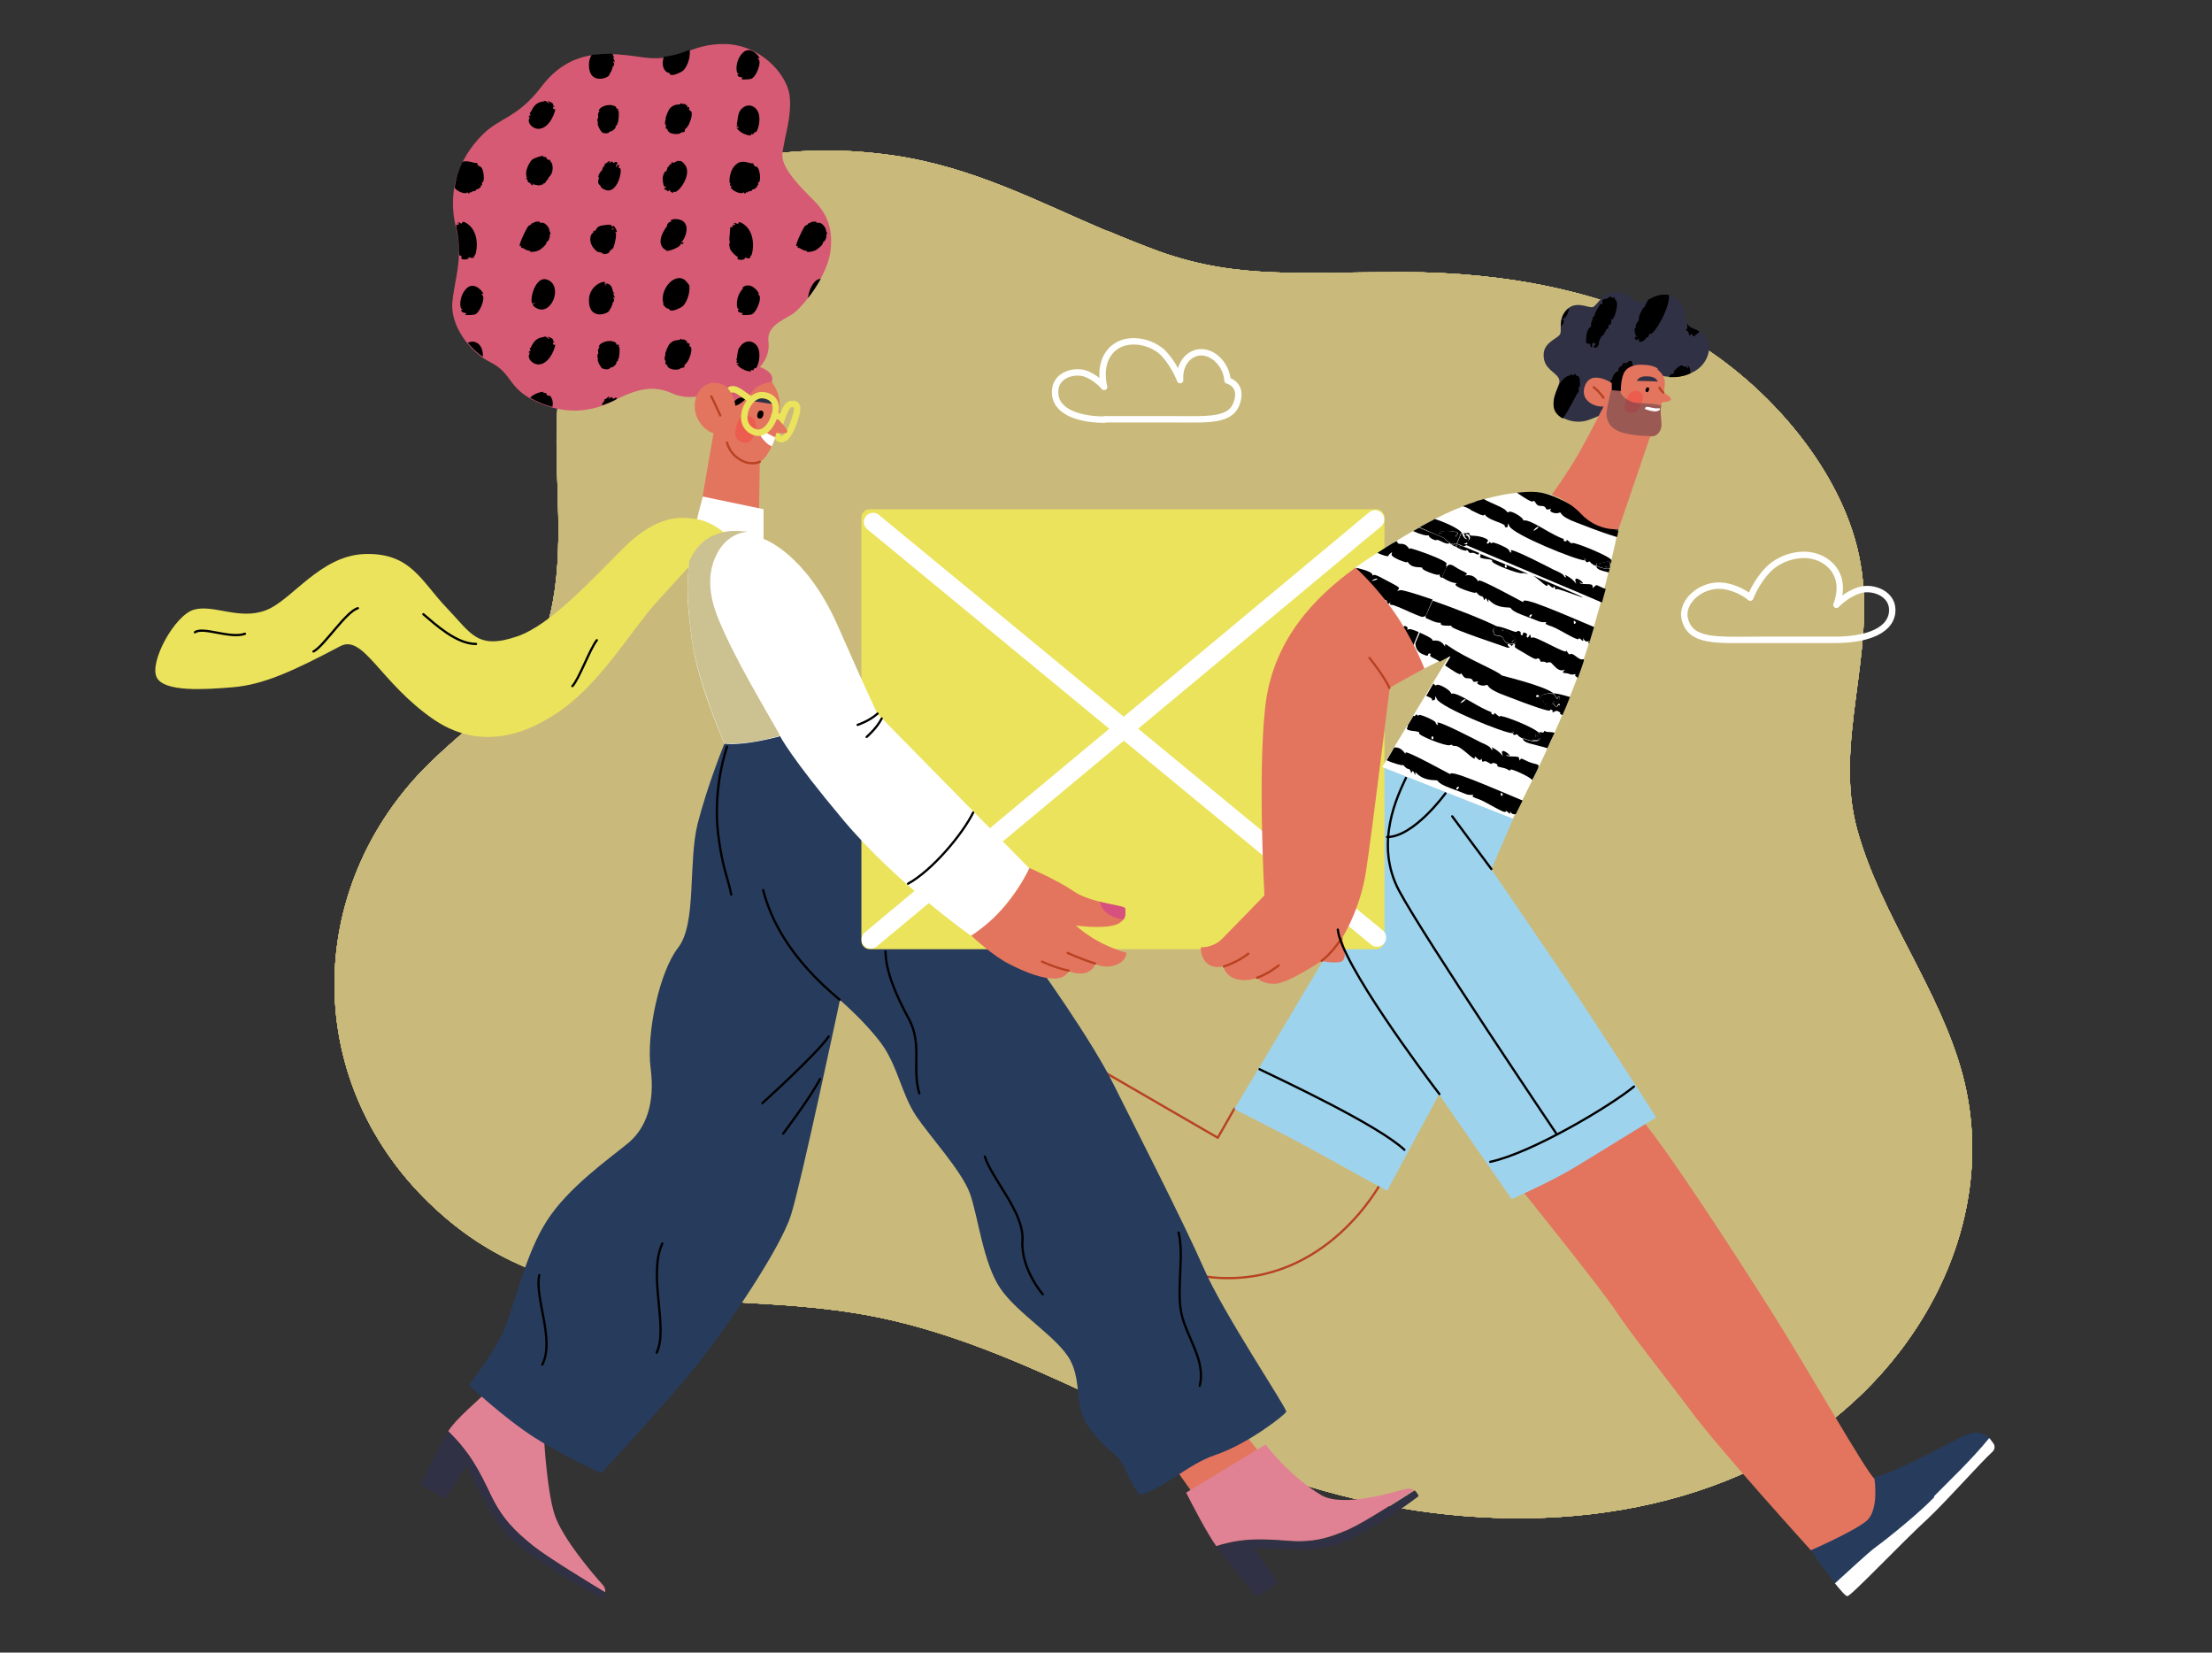 <?xml version="1.0" encoding="UTF-8"?>
<svg xmlns="http://www.w3.org/2000/svg" xmlns:xlink="http://www.w3.org/1999/xlink" version="1.1" viewBox="0 0 587.8 439.1">
  <rect x="0" y="0" width="587.8" height="439.1" fill="#333333" stroke="none"/>
  <defs>
    <style>
      .cls-1 {
        fill: #ccc191;
      }

      .cls-2 {
        fill: #c9ba7b;
      }

      .cls-3 {
        fill: #d6517e;
      }

      .cls-4, .cls-5, .cls-6, .cls-7, .cls-8 {
        stroke-linecap: round;
      }

      .cls-4, .cls-5, .cls-6, .cls-7, .cls-8, .cls-9 {
        fill: none;
        stroke-linejoin: round;
      }

      .cls-4, .cls-5, .cls-9 {
        stroke-width: 1.7px;
      }

      .cls-4, .cls-9 {
        stroke: #ebe35b;
      }

      .cls-10, .cls-11 {
        fill: #303145;
      }

      .cls-12 {
        fill: #d65a73;
      }

      .cls-13 {
        fill: #273b5c;
      }

      .cls-14 {
        fill: #e08294;
      }

      .cls-5, .cls-6 {
        stroke: #fff;
      }

      .zero_26 {
        fill: #fff;
      }

      .cls-15 {
        fill: #e3755f;
      }

      .cls-6 {
        stroke-width: 4.9px;
      }

      .cls-16 {
        fill: #9ed3ed;
      }

      .cls-7 {
        stroke: #b84221;
      }

      .cls-7, .cls-8 {
        stroke-width: .6px;
      }

      .cls-8 {
        stroke: #000;
      }

      .cls-11 {
        opacity: .4;
      }

      .cls-17 {
        opacity: .6;
      }

      .cls-18 {
        fill: #ebe35b;
      }

      .cls-19 {
        fill: #f44c44;
      }

      .cls-20 {
        clip-path: url(#clippath);
      }
    </style>
    <clipPath id="clippath">
      <path class="cls-2" d="M294.2,61.4c-18.4-7.8-35.5-17-56.8-20.1-23.8-3.4-50-.7-68.5,14.6-16,13.2-20.1,35.9-20.9,55.1-.7,17.2,2.2,34.8-1.7,51.8-4.4,19.5-20.1,27.7-33.6,41.4-32.9,33.8-32.1,86.4,4.8,118.6,31.9,28,69.8,20,108.5,25.9,40.1,6,75,30.1,113.4,43.5,42.7,15,92,16.1,130.3-3.8,38.4-19.8,62.6-62.5,51.8-102.9-6.1-22.7-21.7-42.3-28-65.1-6.3-23,5.1-47,.9-70.6-3.9-23.5-24-47.6-46.4-60.4-20.9-11.9-47.8-17.1-75.3-17.1s-43.7,1.9-64.4-5.4c-4.9-1.8-9.6-3.7-14.1-5.6h0Z"/>
    </clipPath>
  </defs>
  <!-- Generator: Adobe Illustrator 28.7.1, SVG Export Plug-In . SVG Version: 1.2.0 Build 142)  -->
  <g>
    <g id="Calque_1">
      <g id="Calque_1-2" data-name="Calque_1">
        <g>
          <path class="cls-2" d="M294.2,61.4c-18.4-7.8-35.5-17-56.8-20.1-23.8-3.4-50-.7-68.5,14.6-16,13.2-20.1,35.9-20.9,55.1-.7,17.2,2.2,34.8-1.7,51.8-4.4,19.5-20.1,27.7-33.6,41.4-32.9,33.8-32.1,86.4,4.8,118.6,31.9,28,69.8,20,108.5,25.9,40.1,6,75,30.1,113.4,43.5,42.7,15,92,16.1,130.3-3.8,38.4-19.8,62.6-62.5,51.8-102.9-6.1-22.7-21.7-42.3-28-65.1-6.3-23,5.1-47,.9-70.6-3.9-23.5-24-47.6-46.4-60.4-20.9-11.9-47.8-17.1-75.3-17.1s-43.7,1.9-64.4-5.4c-4.9-1.8-9.6-3.7-14.1-5.6h0Z"/>
          <g>
            <path class="cls-2" d="M294.2,61.4c-18.4-7.8-35.5-17-56.8-20.1-23.8-3.4-50-.7-68.5,14.6-16,13.2-20.1,35.9-20.9,55.1-.7,17.2,2.2,34.8-1.7,51.8-4.4,19.5-20.1,27.7-33.6,41.4-32.9,33.8-32.1,86.4,4.8,118.6,31.9,28,69.8,20,108.5,25.9,40.1,6,75,30.1,113.4,43.5,42.7,15,92,16.1,130.3-3.8,38.4-19.8,62.6-62.5,51.8-102.9-6.1-22.7-21.7-42.3-28-65.1-6.3-23,5.1-47,.9-70.6-3.9-23.5-24-47.6-46.4-60.4-20.9-11.9-47.8-17.1-75.3-17.1s-43.7,1.9-64.4-5.4c-4.9-1.8-9.6-3.7-14.1-5.6h0Z"/>
            <g>
              <path class="cls-2" d="M294.2,61.4c-18.4-7.8-35.5-17-56.8-20.1-23.8-3.4-50-.7-68.5,14.6-16,13.2-20.1,35.9-20.9,55.1-.7,17.2,2.2,34.8-1.7,51.8-4.4,19.5-20.1,27.7-33.6,41.4-32.9,33.8-32.1,86.4,4.8,118.6,31.9,28,69.8,20,108.5,25.9,40.1,6,75,30.1,113.4,43.5,42.7,15,92,16.1,130.3-3.8,38.4-19.8,62.6-62.5,51.8-102.9-6.1-22.7-21.7-42.3-28-65.1-6.3-23,5.1-47,.9-70.6-3.9-23.5-24-47.6-46.4-60.4-20.9-11.9-47.8-17.1-75.3-17.1s-43.7,1.9-64.4-5.4c-4.9-1.8-9.6-3.7-14.1-5.6h0Z"/>
              <g>
                <path class="cls-2" d="M294.2,61.4c-18.4-7.8-35.5-17-56.8-20.1-23.8-3.4-50-.7-68.5,14.6-16,13.2-20.1,35.9-20.9,55.1-.7,17.2,2.2,34.8-1.7,51.8-4.4,19.5-20.1,27.7-33.6,41.4-32.9,33.8-32.1,86.4,4.8,118.6,31.9,28,69.8,20,108.5,25.9,40.1,6,75,30.1,113.4,43.5,42.7,15,92,16.1,130.3-3.8,38.4-19.8,62.6-62.5,51.8-102.9-6.1-22.7-21.7-42.3-28-65.1-6.3-23,5.1-47,.9-70.6-3.9-23.5-24-47.6-46.4-60.4-20.9-11.9-47.8-17.1-75.3-17.1s-43.7,1.9-64.4-5.4c-4.9-1.8-9.6-3.7-14.1-5.6h0Z"/>
                <g>
                  <path class="cls-2" d="M294.2,61.4c-18.4-7.8-35.5-17-56.8-20.1-23.8-3.4-50-.7-68.5,14.6-16,13.2-20.1,35.9-20.9,55.1-.7,17.2,2.2,34.8-1.7,51.8-4.4,19.5-20.1,27.7-33.6,41.4-32.9,33.8-32.1,86.4,4.8,118.6,31.9,28,69.8,20,108.5,25.9,40.1,6,75,30.1,113.4,43.5,42.7,15,92,16.1,130.3-3.8,38.4-19.8,62.6-62.5,51.8-102.9-6.1-22.7-21.7-42.3-28-65.1-6.3-23,5.1-47,.9-70.6-3.9-23.5-24-47.6-46.4-60.4-20.9-11.9-47.8-17.1-75.3-17.1s-43.7,1.9-64.4-5.4c-4.9-1.8-9.6-3.7-14.1-5.6h0Z"/>
                  <g>
                    <path class="cls-2" d="M294.2,61.4c-18.4-7.8-35.5-17-56.8-20.1-23.8-3.4-50-.7-68.5,14.6-16,13.2-20.1,35.9-20.9,55.1-.7,17.2,2.2,34.8-1.7,51.8-4.4,19.5-20.1,27.7-33.6,41.4-32.9,33.8-32.1,86.4,4.8,118.6,31.9,28,69.8,20,108.5,25.9,40.1,6,75,30.1,113.4,43.5,42.7,15,92,16.1,130.3-3.8,38.4-19.8,62.6-62.5,51.8-102.9-6.1-22.7-21.7-42.3-28-65.1-6.3-23,5.1-47,.9-70.6-3.9-23.5-24-47.6-46.4-60.4-20.9-11.9-47.8-17.1-75.3-17.1s-43.7,1.9-64.4-5.4c-4.9-1.8-9.6-3.7-14.1-5.6h0Z"/>
                    <g class="cls-20">
                      <polygon class="cls-2" points="120.5 -33.3 639.1 150.1 518 479.3 -.7 295.8 120.5 -33.3"/>
                    </g>
                  </g>
                </g>
              </g>
            </g>
          </g>
        </g>
        <path class="cls-2" d="M309.9,130.1v13.7h-3.5v-13.7h3.5Z"/>
      </g>
      <g>
        <path class="cls-7" d="M328,294.6l-4.4,7.7-60.1-34.8-13.3,24.2s43.7,45.8,73.1,47.8c29.4,2,43.7-25.3,43.7-25.3,0,0-11.3-8.9-23.2-14.3-12-5.5-15.7-5.3-15.7-5.3Z"/>
        <g>
          <path class="cls-13" d="M490.9,423.7c1,0,14.3-14,21.4-20.5,5-4.6,13.8-14.7,17.1-17.7.6-.6.7-1.5.2-2.2l-.6-.8c-1.5-1.9-4-2.7-8.2-.5-4,2.1-17.8,9.5-22.8,10.5-1,2.5-1.8,4.9-1.9,8.5,0,3.4-2.3,3.8-4.4,4.2-2.2.5-6.9,3.6-10.5,6.5,2.1,3.9,8.6,11.7,9.6,11.8Z"/>
          <path class="zero_26" d="M513.9,397.6c3.8-3.9,9.9-9.6,14.7-15.5.2.2.4.4.5.6l.6.8c.5.7.4,1.6-.2,2.2-3.3,3-12.1,13-17.1,17.7-7.1,6.5-20.5,20.7-21.5,20.7-.5,0-1.8-1.6-3.3-3.4,2.7-2.4,8.5-7.9,10.8-9.6,3.3-2.4,11.7-9.2,15.6-13.3Z"/>
        </g>
        <path class="cls-15" d="M435.3,296.4c6.4,6.9,25.4,36.2,35.4,52,10,15.8,25,42.4,27.4,44.5,0,0,1.3,8.3-2.1,11.2-3.5,2.9-14.8,7.8-14.8,7.8,0,0-24.2-26.7-31.5-36.5-7.3-9.8-16.1-20.7-20-26.6-3.8-5.9-25.8-33.2-25.8-33.2l31.4-19.1Z"/>
        <path class="cls-16" d="M367.4,203.8s10.8,1.2,21.7,5.3c10.9,4.1,13,8.4,13,8.4l-5.8,13.5s18.8,27.3,26.6,39.3c7.9,12,17.2,26.6,17.2,26.6,0,0-14.5,8.9-21.2,13-6.7,4.1-17.2,8.7-17.2,8.7l-19.3-27.8-13.8,25.6s-12.8-7-19.8-10.9c-7-3.9-20.8-10.8-20.8-10.8,0,0,23.7-39.6,26.5-44.4,0,0-5.1-12.6.9-26.6,6-14,12.1-19.8,12.1-19.8Z"/>
        <path class="cls-12" d="M205.1,101.4c.9-2.6-3.2-3.9-3.2-3.9,0,0,2.8-2.5,2.3-6.7-.5-4.1,3.6-5.6,6.3-7.3,2.7-1.7,9-9.7,10.1-16.2,1-6.5-.9-10.6-4.3-14-3.4-3.4-8.5-8.4-8.4-12.1.2-3.8,2.7-10.2,1.9-16-.9-5.8-7.9-13.3-17.1-13.5-9.2-.2-12.3,4.8-21.3,3.6-9-1.2-19.3-3.1-27.5,7.7-6.4,8.4-11,8.1-15.7,12.8-6.5,6.5-9.4,15.2-7,24.8,2,8.1-.5,13.8-1,19.8-.5,6,4.4,13,10.2,15.9,5.8,2.9,4.4,6.8,12.1,10.4,7.7,3.6,14.7,2.9,21.2-.5,6.5-3.4,10.6-3.6,14.9-1.7,4.3,1.9,8.2.5,8.2.5l7.3,6.5,10.9-9.8Z"/>
        <g>
          <path d="M162.1,19.6c0-.1,0-.2,0-.2.2,0,.8-1.5.7-1.7,0,0,0-.1.1-.1.3,0,.4-.8.2-.9-.2-.1-.3-.7,0-.3.3.5.3-.4-.1-.9-.3-.4-.3-.4,0-.2.6.2,0,0-.2-1-1.9,0-3.7,0-5.6.3-.4.7-.7,1.5-.7,2.6,0,5.8,5.8,3.3,5.4,2.6Z"/>
          <path d="M177.8,19.4c.2-.1-.1.4.6.5.6.2,2.5-.6,3.2-1.2.7-.7,1.9-2.8,1.7-5.4,0-.2-3.1,1.4-6.9,1.8-1,3.1.9,4.5,1.5,4.2Z"/>
          <path d="M201.8,15.5c.3-.1-2.2-3.6-4.4-1.5-2.2,2.2-1.8,5.5-1.3,5.5s.3,0,0,.2c-.2.1-.2.2,0,.5.7.6,1.7.2,1.1.6-.8.5,1.6.3,2.2.2,1.4-.1,3.2-4.6,2.1-5.3-.2,0-.1-.2,0-.3Z"/>
          <path d="M159.9,35.2c.6.3,1.8.3,1.9,0,0-.1.3-.3.5-.3.5,0,1.5-1,1.3-1.3-.2-.2.6-.3.4-.6,0-.1,0-.2.1-.3.3-.1.5-3.3.2-3.3s-.2-.1,0-.3c0-.2,0-.3-.3-.2-.2,0-.3,0-.2,0,.2-.3-.5-.9-.7-.8-.1,0-.2,0-.2,0,0-.3-2.6-.4-3.6.9-.2.3-.3.5-.1.4.2-.1.1,0,0,.3-.6.6,0,1.8-.3,1.7-.2-.2-.2,1,0,1.2.1,0,.1.1,0,.1-.4,0,.6,2.2,1.2,2.5Z"/>
          <path d="M196.2,34c0,.1,0,.1-.2,0-.6-.3-.1.3.6.9,1,.8,3,1.4,3,.9s.7.1.6-.1c-.1-.2.4-.7.5-.6.5.5,2.1-4.2.2-6.2-1.5-1.6-3.6-.8-4.4.8-.5,1-.5,2.7-.7,3.2,0,.1,0,.2.1.2s.2,0,0,.2c-.6.4.4.2.4.7Z"/>
          <path d="M183.3,29.3c-.5-.2.2-1.1-.4-.8-.2,0-.3,0-.3,0,.2-1-.4-.3-.4-.7s-1,0-1.1-.3c0-.3-.2,0-.2,0-.3.6-1.4-.2-2.8,1.2-.5.5-1.4,2.7-1.2,3,0,.1,0,.2,0,.2-.2,0-.3,1.3,0,1.3s-.3,1.2.2,1c.3-.2,0,.3.7.9.6.6,2.7.7,3.1.2,0,0,.3-.2.6-.2.9,0,0-.4.9-1.1.9-.8,2-4.2,1.1-4.5Z"/>
          <path d="M164.5,44.6c-.1,0-.2-.2,0-.4.2-.5-.3-.6-.6,0-.5.7-.1-.4,0-.5.7-.7-.7-.9-.7-.4,0,.1-.1,0-.3-.1-.3-.4-.3-.4-.8,0-.4.3-.4.3-.2,0,.2-.3.2-.4,0-.4s-.5.4-.6.4c-.4.5-.6,0-.6.5s-.6.7-.6,1.1-.2.5-.4.7c-.4.4-1,1.8-.6,1.6.5-.3-.8,1.3.3,2.1.5.4-.2.4,1.1,1.1,3.6,1.9,5.1-5.6,4.2-5.6Z"/>
          <path d="M179.9,42.9c-.2-.1-.5.2-.6.2-.6.6-.6-.4-.8,0-.2.3.2.7-.2.5-.4-.2-.6,1.1-1,.8-.1,0-.2,0,0,0,.2.3-.3,1.3-.5,1.2-.2-.1-.7,1.1-.7,1.7,0,1.4.3,2.4.6,2.3.4-.1.4.3,0,.3s0,.7.1.5c0,0,.2,0,.4.2.2.3.3.3.6,0,.5-.4-.1,0,.5.4.5.3.7.3.6,0,0-.1,0-.1.3,0,1.1.3,4.7-4.5,2.9-7.1-1.2-1.7-1.6-.9-2.2-1.2Z"/>
          <path d="M200.9,44.3c-.9-.2-.4-1.1-1.1-.9-.4.1-2.4-1-3.8,0-2.4,1.5-2.3,5.5-2,5.3.1,0,.2,0,0,.3-.1.4,0,.5.2.3.3-.1.3,0,.1.2-.6.7,2.3,2.3,3.2,1.7.3-.2.3-.2.2,0,0,.1,0,.2.2.2.5,0,.2-.5.5-.3.3.2.2-.3.9-.3s.6-.7.8-.5c.2.1,1.1-.5,1.1-.8s0-.3.2-.3c.3,0-.1-1,.1-.8.7.6.7-3.8-.6-4.2Z"/>
          <path d="M176.2,65.9c.8.8.8.3.8.6,0,.7,4.2-1,3.8-1.6-.2-.3.7.2.8-.3,0-.2,0-.3-.3-.2-.4.1-.4,0-.1-.2.8-.6,3.2-6-2-6-1,.2-1.2.4-.8.6.3.2.3.2,0,.1-.4-.1-1.3.6-1.1,1.1,0,0-3.1,3.8-1.1,5.9Z"/>
          <path d="M211.8,65.4c.2,0,.3,0,.2.2-.2.5.1,0,.8.5.3.2.7.4,1.1.5.3,0,.5,0,.5.2-.2.3,1.4.1,2.1-.2.8-.3,2.3-1.7,2.2-2.1,0-.1,0-.3.2-.3.3,0,.8-1.2.7-1.6-.2-.5.5-.4.1-.8-.3-.4,0-1.3-1.3-2.3-.8-.7-1.6,0-1.4-.4.2-.3-1.3-.3-1.6,0-.5.5-.5-.1-.7.4-.2.5-.5,0-1.1,1-.5.8-2.7,5.3-1.8,4.9Z"/>
          <path d="M194.2,66.4c.1.5,1.6,1.9,1.8,1.8.1,0,.2,0,0,.2-.4,1,2.3.7,1.9.1,0-.1,0,0,.4,0,.8.5,1.3-.3,1.1-.3-.1,0,0-.2.2-.3.4-.3,1.5-5.7-1.8-8.2-1.6-1.2-1.5-.4-1.6-.4-.2.6-.7-.4-1.2,0-.2.2-.1.2.1.1.5-.2.2.6-.2.4-.5-.2,0,.6-.2.5-.6,0-.7,0-.7.8,0,.9-.4,2.7,0,3.4.2.3.2.3,0,.1-.3-.2-.3.4,0,1.6Z"/>
          <path d="M159.4,67c.2.3.5-.2.5.2s.4-.1.4.2,1.7,0,1.7-.6,0-.2.2-.2c.3.2.1-.6.4-.4.5.3,1.4-3.9,1-4.4-.2-.3-.2-.3,0-.2.5.2.4,0,0-.9-.5-.8-.7-.9-.9-.4,0,.1-.1,0-.1-.1,0-.9-2.1-.3-2.5-.3-1,.2-1.2.3-1.6.9-.5.9-.7.7-.6.5,0-.2,0-.2-.1,0-.4.2.2.3-.4.7-.6.4-1,2.4.4,4,1.3,1.5,1.3.7,1.6,1.1ZM162.6,60.9c.2-.4.7-.1.5-.1,0,.1-.7.4-.5.1Z"/>
          <path d="M214.7,79.2c1.2-1.5,2.4-3.3,3.4-5.1-2,0-3.2,3.2-3.4,5.1Z"/>
          <path d="M162.1,82.3c0-.1,0-.2,0-.2.2,0,.8-1.5.7-1.7,0,0,0-.1.1-.1.3,0,.4-.8.2-.9-.2-.1-.3-.7,0-.3.3.5.3-.4-.1-.9-.3-.4-.3-.4,0-.2.4.1.4.1.1-.2-.5-.6-.2-1.7-1.3-2.3-.9-.5-1.6.4-1.1-.2.9-1.1-4.2,0-4.2,4.5,0,5.8,5.8,3.3,5.4,2.6ZM160.9,75.6c.3,0,.3.1.3.1-.2.2-.8,0-.3-.1Z"/>
          <path d="M176.2,80.8c.2.6,1.2,1.4,1.5,1.2.2-.1-.1.4.6.5.6.2,2.5-.6,3.2-1.2.7-.7,1.9-2.8,1.7-5.4,0-.1-.4-.6-.8-1.1-2.7-3-7.3,2-6.1,5.9Z"/>
          <path d="M197.5,76.6c-2.2,2.2-1.8,5.5-1.3,5.5s.3,0,0,.2c-.2.1-.2.2,0,.5.7.6,1.7.2,1.1.6-.8.5,1.6.3,2.2.2,1.4-.1,3.2-4.6,2.1-5.3-.2,0-.1-.2,0-.3.3-.1-2.2-3.6-4.4-1.5Z"/>
          <path d="M163.8,91.6c.2-.3-.5-.9-.7-.8-.1,0-.2,0-.2,0,0-.3-2.6-.4-3.6.9-.2.3-.3.5-.1.4.2-.1.1,0,0,.3-.6.6,0,1.8-.3,1.7-.2-.2-.2,1,0,1.2.1,0,.1.1,0,.1-.4,0,.6,2.2,1.2,2.5.6.3,1.8.3,1.9,0,0-.1.3-.3.5-.3.5,0,1.5-1,1.3-1.3-.2-.2.6-.3.4-.6,0-.1,0-.2.1-.3.3-.1.5-3.3.2-3.3s-.2-.1,0-.3c0-.2,0-.3-.3-.2-.2,0-.3,0-.2,0Z"/>
          <path d="M196.4,92.4c-.5,1-.5,2.7-.7,3.2,0,.1,0,.2.1.2s.2,0,0,.2c-.6.4.4.2.4.7s0,.1-.2,0c-.6-.3-.1.3.6.9,1,.8,3,1.4,3,.9s.7.1.6-.1c-.1-.2.4-.7.5-.6.5.5,2.1-4.2.2-6.2-1.5-1.6-3.6-.8-4.4.8Z"/>
          <path d="M182.8,91.1c-.2,0-.3,0-.3,0,.2-1-.4-.3-.4-.7s-1,0-1.1-.3c0-.3-.2,0-.2,0-.3.6-1.4-.2-2.8,1.2-.5.5-1.4,2.7-1.2,3,0,.1,0,.2,0,.2-.2,0-.3,1.3,0,1.3s-.3,1.2.2,1c.3-.2,0,.3.7.9.6.6,2.7.7,3.1.2,0,0,.3-.2.6-.2.9,0,0-.4.9-1.1.9-.8,2-4.2,1.1-4.5-.5-.2.2-1.1-.4-.8Z"/>
          <path d="M163.1,105.9c0,.1-.1,0-.3-.1-.3-.4-.3-.4-.8,0-.4.3-.4.3-.2,0,.2-.3.2-.4,0-.4s-.5.4-.6.4c-.4.5-.6,0-.6.5s-.6.7-.6,1.1,0,.2,0,.3c6.3-2.2,3.2-2.3,3.2-1.8Z"/>
          <path d="M195.9,106c-1.9,1.2-2.2,3.9-2.1,4.9.6.5-.5,1.1,6.2-4.9-1.8-.2-2.9-.8-4.1,0Z"/>
          <path d="M147.3,29c-.3.2-.5-.7-.2-.6.1,0,.2,0,.2-.1,0-.3-.5-.1-.3-.4.3-.5-1.8-1.4-1.4-.8.2.3.6-.2.4.2-.3.4-.7-.5-1.2-.5-.2.2-1.1.2-1.7.5-1.6.8-1.9,2.5-2.2,2.6-.4.1.4,1,0,.8-.3-.2-.6.6-.2.4.1,0,0,0,0,.3-.8,1.2,1,3.1,2.8,2.8,3-.5,4.3-5.4,4-5.2Z"/>
          <path d="M146.2,42.6c.2.1.2,0,.1,0-.3-.4-.7.2-1-.5-.3-.8-1.1-.1-.9-.5.3-.4-1.1,0-1.1,0-1.6.6-2,.5-2.9,2.3-1.4,3,.2,3.8-.4,3.4-.3-.2-.3.3,0,.3s0,.8.6.9c.5.2.5.7.9.7s.2-.1,0-.3c-.1-.2,0-.2.2,0,.4.3,2.1.5,2.1.2s0-.2.2,0c.3.2.4-.6.6-.4.3.2.6-.9.8-.9.4,0-.2,0,.8-1.1.9-1,.8-3.1.2-3.7-.3-.2-.3-.4-.2-.3Z"/>
          <path d="M120.9,49.5c-.6.7,2.3,2.3,3.2,1.7.3-.2.3-.2.2,0,0,.1,0,.2.2.2.5,0,.2-.5.5-.3.3.2.2-.3.9-.3s.6-.7.8-.5c.2.1,1.1-.5,1.1-.8s0-.3.2-.3c.3,0-.1-1,.1-.8.7.6.7-3.8-.6-4.2-.9-.2-.4-1.1-1.1-.9-.4.1-2.1-.8-3.5-.3-1.9,4-1.9,6.3-2,6.4Z"/>
          <path d="M140.9,66.8c-.2.3,1.4.1,2.1-.2.8-.3,2.3-1.7,2.2-2.1,0-.1,0-.3.2-.3.3,0,.8-1.2.7-1.6-.2-.5.5-.4.1-.8-.3-.4,0-1.3-1.3-2.3-.8-.7-1.6,0-1.4-.4.2-.3-1.3-.3-1.6,0-.5.5-.5-.1-.7.4-.2.5-.5,0-1.1,1-.5.8-2.7,5.3-1.8,4.9.2,0,.3,0,.2.2-.2.5.1,0,.8.5.3.2.7.4,1.1.5.3,0,.5,0,.5.2Z"/>
          <path d="M122.6,68.1c.1,0,.2,0,0,.2-.4,1,2.3.7,1.9.1,0-.1,0,0,.4,0,.8.5,1.3-.3,1.1-.3-.1,0,0-.2.2-.3.4-.3,1.5-5.7-1.8-8.2-1.6-1.2-1.5-.4-1.6-.4-.2.6-.7-.4-1.2,0-.2.2-.1.2.1.1.5-.2.2.6-.2.4-.6-.2.1.6-.3.5,1.3,5.2.3,8.3,1.3,7.7Z"/>
          <path d="M142,80.4c.4-.3,0,.5-.3.4-.4-.2-.1.8,1.4,1.3,3.7,1.3,6.5-6.3,2.3-7.8-3.7-1.3-5.2,7.7-3.4,6.2Z"/>
          <path d="M128.4,78.1c.3-.1-2.2-3.6-4.4-1.5-2.2,2.2-1.8,5.5-1.3,5.5s.3,0,0,.2c-.2.1-.2.2,0,.5.7.6,1.7.2,1.1.6-.8.5,1.6.3,2.2.2,1.4-.1,3.2-4.6,2.1-5.3-.2,0-.1-.2,0-.3Z"/>
          <path d="M147.3,91.6c-.3.2-.5-.7-.2-.6.1,0,.2,0,.2-.1,0-.3-.5-.1-.3-.4.3-.5-1.8-1.4-1.4-.8.2.3.6-.2.4.2-.3.4-.7-.5-1.2-.5-.2.2-1.1.2-1.7.5-1.6.8-1.9,2.5-2.2,2.6-.4.1.4,1,0,.8-.3-.2-.6.6-.2.4.1,0,0,0,0,.3-.8,1.2,1,3.1,2.8,2.8,3-.5,4.3-5.4,4-5.2Z"/>
          <path d="M124.3,91.1c1.2,1.4,2.5,2.7,4,3.7.2-3.4-2.2-4.7-4-3.7Z"/>
          <path d="M146.2,105.3c.2.1.2,0,.1,0-.3-.4-.7.2-1-.5-.3-.8-1.1-.1-.9-.5.4-.6-2.8.3-3.5,1.4,1.7,1,3.8,1.9,5.9,2.4.4-1.9-.6-2.8-.5-2.8Z"/>
        </g>
        <path class="cls-5" d="M293.6,111.5c-5.9,0-12.7-1.6-13.2-6.7-.5-5.1,4.8-6.5,7.8-5.6,3.1,1,5.2,3.6,5.2,3.6,0,0-1.9-6.6,2.5-10.3,3.9-3.3,10.5-1.7,13.5,1.6,2.8,3.1,4.2,6.9,4.2,6.9,0,0-.5-4.2,2.6-6.4,4.2-3,9.6,1.2,10,6.5,0,0,3.7.9,2.7,5.1-1.3,5.9-7.5,5.2-17.7,5.2h-17.7Z"/>
        <polygon class="cls-15" points="310.4 387.5 317.7 397.8 335.5 387 328.8 378.5 310.4 387.5"/>
        <g>
          <path class="cls-14" d="M375.8,395.9c-3.2,2.1-13.2,8.6-17.5,10.5-5.1,2.2-9.2,3.5-15.9,3-6.5-.5-12.1-.9-19.2,1.4-2.4-3.3-6.6-11.4-8-14.2l21.1-12.8s6.1,8.2,14.7,13.4c5.9,3.6,20-1,22.6-1.6,1-.2,1.7,0,2.3.4Z"/>
          <path class="cls-10" d="M377,397.5s-4.9,3.8-10.4,7.1c-5.5,3.3-11.6,6.9-18.4,7-6.8.2-15-.4-15-.4l6.4,9.3-5.6,3.8s-5.7-6.5-10.7-13.4c7.1-2.3,12.6-1.9,19.2-1.4,6.7.5,10.9-.8,15.9-3,4.2-1.9,14.2-8.4,17.5-10.5.8.6,1.1,1.6,1.1,1.6Z"/>
        </g>
        <g>
          <path class="cls-14" d="M160.8,423.1c-3.7-2.2-15.2-9.2-19.2-12.4-4.8-3.9-8.2-7.2-11.2-13.5-2.9-6.1-5.5-11.3-11.3-16.9,1.9-3.2,7.9-8.1,10-10.3l15.5,12.6s.7,13.1,2.7,19.6c2,6.5,10.8,16.6,12.7,18.7.8.8.9,1.6.8,2.2Z"/>
          <path class="cls-10" d="M159.9,424.6s-6.2-3.2-12.3-7.1c-6.1-3.9-12.6-8.2-16.3-14.4-3.7-6.1-7.4-13.7-7.4-13.7l-5.6,8.9-6.5-3.8s3.3-7.3,7.3-14.2c5.9,5.7,8.4,10.8,11.3,16.9,3,6.3,6.4,9.6,11.2,13.5,4,3.2,15.5,10.1,19.2,12.4-.1.9-.9,1.5-.9,1.5Z"/>
        </g>
        <path class="cls-13" d="M192.5,197.6s-4.4,10.7-7.1,21.2c-2.6,10.4-.2,26.6-5.2,33-5,6.4-8.5,22.9-7.3,32.1,1.2,9.2-1.2,16-6.2,20-5,4.1-15.8,11.7-21.4,20.5-5.6,8.7-8.4,21.7-11.2,28.5-2.8,6.8-9.5,15.1-9.5,15.1,0,0,9,8.5,17.2,13.8,8.2,5.3,18,9.6,18,9.6,0,0,18.4-19.8,26.1-29.6,7.7-9.8,21.5-30.1,24.3-39,2.8-8.9,13-57.1,13-57.1,0,0,6.7,5.7,11.1,11.7,4.3,6,5.3,13.4,9.2,19.2,3.9,5.7,12,14.5,14.2,20.4,2.2,6,3.5,18.5,8.1,25.3,4.6,6.8,15.3,13,18.6,19.1,3.3,6.2.7,12.6,5.4,18.5,4.8,6,7,6.4,8.4,8.9,1.4,2.6,2.5,5.7,4.7,8.4,6.4-1.6,12.6-8.1,20-10.6,8.7-2.9,18.6-10.7,18.9-11.5s-16.9-26.4-22-38.3c-5.2-11.9-18.4-37.7-23.9-48.7-5.5-11.1-18.8-30.2-27.2-41.4-7.8-10.3-21.6-27.3-21.6-27.3l-28-31.4s-3.7,5.4-11.6,7.5c-7.2,1.8-14.8,2-14.8,2Z"/>
        <path class="cls-1" d="M259.3,124.3c0,0,.1,0,.2,0,0,0-.1,0-.2,0Z"/>
        <path class="cls-8" d="M223.1,265.6c-13.6-11.3-18.4-21.7-20.3-29.1"/>
        <path class="cls-8" d="M220.2,275.4c-3,4.5-17.6,17.7-17.6,17.7"/>
        <path class="cls-8" d="M217.9,286.7c-2.5,4.9-9.8,14.5-9.8,14.5"/>
        <path class="cls-8" d="M176,330.4c-3.9,8.5,1.7,22.4-1.5,29"/>
        <path class="cls-8" d="M143.3,338.8c-1.3,6,4.2,17.2.8,23.8"/>
        <path class="cls-8" d="M261.7,307.3c2,6.2,10.5,14.9,10,22.3-.5,7.5,5.4,14.3,5.4,14.3"/>
        <path class="cls-8" d="M313.2,327.5c1.5,6.4-.6,14.9.7,21.3,1.3,6.4,6.6,12.6,4.9,19.4"/>
        <path class="cls-8" d="M235.3,252.8c.1,5.3,2.7,11.5,6.3,18.1,3.5,6.6.7,13.2,2.7,19.6"/>
        <g>
          <path class="cls-18" d="M365.7,252.2h-134.6c-1.2,0-2.2-1-2.2-2.2v-112.5c0-1.2,1-2.2,2.2-2.2h134.6c1.2,0,2.2,1,2.2,2.2v112.5c0,1.2-1,2.2-2.2,2.2Z"/>
          <line class="cls-6" x1="232" y1="138.7" x2="365.9" y2="249.1"/>
          <line class="cls-6" x1="365.4" y1="138" x2="231.4" y2="249.6"/>
        </g>
        <path class="cls-5" d="M487.8,170c6.7,0,14.3-1.7,15-7.2.6-5-5.1-7.1-8.6-6-3.5,1-6.2,3.9-6.2,3.9,0,0,2.9-6.4-1.8-10.7-5.2-4.7-13-2.2-16.4,1.4-3.2,3.3-4.7,7.4-4.7,7.4,0,0-2.6-2.4-6.9-3.1-5.9-.9-11.6,4.1-10.5,8.7,1.5,6.4,8.6,5.6,20.1,5.6h20.1Z"/>
        <g>
          <path class="cls-4" d="M211,107.3c.9.2,1.3,1.1,0,4.7-1.1,3.3-2.4,4.8-3.4,4.7-2-.3-.9-2.5.2-5.6,1.2-3.4,1.8-4,3.2-3.7Z"/>
          <path class="cls-15" d="M195.4,107.7s-.7-5.9-5.3-6c-4.8-.1-6.7,5.6-4.7,9.6,1.7,3.3,4.2,3.8,4.2,3.8l-2.9,16.8s12.1,5,13.1,5,1.9-1.5,1.9-1.5l.2-12.6s1.9-1,3.5-5c1.5-3.7,2.1-8.7,1.7-11.5-.4-2.8-2-4.8-2-4.8,0,0-3.4.2-5.1,2.4-2.9,3.8-4.6,3.9-4.6,3.9Z"/>
          <path class="zero_26" d="M206,116.2c-1.3-.5-2.8-1.8-3.6-1.3-.9.5,0,1.4.8,2.3.6.7,1.4,1.2,1.9,1.4.1-.3.3-.6.4-.9.2-.5.4-1,.5-1.5Z"/>
          <path class="cls-10" d="M199.6,106.6c1.1,0,4.4.6,5.9.8,0,0,.2-1.5-2.8-1.8-2.4-.3-3.1,1-3.1,1Z"/>
          <g class="cls-17">
            <path class="cls-19" d="M200.7,114.7c-.6,2.3-1.7,3.3-3.4,2.8-1.7-.4-2.3-1.8-1.7-4.1.6-2.3,1.7-3.3,3.4-2.8,1.7.4,2.3,1.8,1.7,4.1Z"/>
          </g>
          <path class="cls-15" d="M206.5,110.9c.6,1.1,2.8,2.9,2.7,3.8,0,.9-3.9.2-3.9.2l1.1-4Z"/>
          <path d="M202.8,110.4c-.2.7-.6.9-1.1.8-.5-.2-.6-.6-.4-1.3.2-.7.6-.9,1.1-.8.5.2.6.6.4,1.3Z"/>
          <path class="cls-4" d="M202.8,105c2.6.3,4.1,2.1,3,5.5-1,3.3-3.2,4.9-5,4.4-2.3-.7-3.7-2.8-2.7-6,1.1-3.1,3.3-4.1,4.7-3.9Z"/>
          <path class="cls-4" d="M205.8,110.5c1.3.1,1.8.3,1.8.3"/>
          <path class="cls-9" d="M199.3,106c-1.8-1-3.9-3.4-5.5-2.3"/>
          <path class="cls-7" d="M189,105.3c.8,1.5,2.4,5.1,2.4,5.1"/>
          <path class="cls-7" d="M201.9,122.7c-1.4.6-3.7.7-6-1.1-2.2-1.6-2.7-4-2.7-4"/>
        </g>
        <path class="zero_26" d="M186.6,131.9l16.3,3.4v7.9s11.1,3.7,19.6,22.8c8.4,19.1,10.7,23.7,10.7,23.7l40.3,41s-1.6,4.1-6.6,10.2c-5,6.1-8.9,7.7-8.9,7.7,0,0-19.8-13.9-33.9-30.7-14.1-16.8-16.8-22.3-16.8-22.3,0,0-9,2.6-14.8,2,0,0-7.2-16.4-8.6-27.3-1.5-10.9-1.6-15.5-.3-23.9,1.3-8.4,3.2-14.5,3.2-14.5Z"/>
        <g>
          <path class="cls-18" d="M193,142s-3.6-3.4-8-4.1c-4.4-.7-10.5-.9-19,7.4-8.5,8.4-19.5,20.7-28.6,23.8-10.6,3.6-12.1-.7-18.8-7.7-6.7-7-9.4-14.5-21.5-14.2-12.1.3-19.6,12.5-26.6,15-7,2.6-13.8-1.7-19-.2-5.1,1.5-11.8,13.8-9.9,17.9,1.9,4.1,13.1,3.3,20.3,2.7,8.2-.7,16-4.3,28.5-10.9,6.2-3.3,10.6,9.7,24.9,19.5,14.3,9.7,28.2,2,35.9-4.1,9.6-7.7,17.1-20.2,23-26.8,5.1-5.7,11.1-12.1,11.1-12.1,2.4-3.6,3.8-4.6,7.8-6.3Z"/>
          <path class="cls-8" d="M158.6,170.1c-1.9,2.4-4.7,10.3-6.5,12.2"/>
          <path class="cls-8" d="M112.5,163.2c3.3,2.8,8.8,7.9,14,7.9"/>
          <path class="cls-8" d="M95.1,161.6c-3.2.9-9,10.1-11.8,11.5"/>
          <path class="cls-8" d="M51.8,168c2.2-1.6,9.3,1.8,13.3.4"/>
        </g>
        <path class="cls-1" d="M190.2,162.6c-1.9-5.4-2.2-10.9.5-15.8,3-5.5,8-5.5,8-5.5,0,0-3.9-.6-6.5.1-3,.8-6.4,2.1-9,7.6-.8,6.8-.6,11.5.7,21.2,1.5,10.9,8.6,27.3,8.6,27.3,5.8.6,14.8-2,14.8-2-1.6-3.2-13.3-22.2-17.1-32.9Z"/>
        <path class="cls-8" d="M193.2,198.4s-3.8,10.5-2.4,22.9c1.1,9.5,3,13,3.5,16.4"/>
        <path class="cls-8" d="M233.2,189.6c-2.2,2-5.3,3-5.3,3"/>
        <path class="cls-8" d="M234.3,190.9c-1.3,2.6-4,4.9-4,4.9"/>
        <path class="cls-8" d="M258.6,215.9c-2.8,5.7-10.8,15.3-17.3,18.9"/>
        <g>
          <path class="cls-15" d="M273.5,230.6s7.4,3.2,11.8,6.2c4.4,3.1,13.7,3.8,13.7,4.6s.7,3.6-3.2,4.5c-3.8.9-9.9,0-9.9,0,0,0,2.8,2.7,7.3,4.9,4.5,2.1,6.1,2.3,6.1,2.3,0,0,.2,2.2-2.8,3.3-3,1.1-5.5-.3-5.5-.3,0,0-.3,1.8-2.6,2.4-2.2.6-4.4-.5-4.4-.5,0,0-.7,2-3.9,2-3.2,0-7.3-1.5-11.8-3.8-4.5-2.2-10.2-7.6-10.2-7.6,6.7-4.4,11.8-10.5,15.5-18Z"/>
          <path class="cls-3" d="M292.3,239.6c.3,2.4,2.8,4.3,6.3,4.7.7-1.1.4-2.3.4-2.9s-3.2-.9-6.7-1.8Z"/>
          <path class="cls-7" d="M291,256c-3.6-1.1-7.3-2.8-7.3-2.8"/>
          <path class="cls-7" d="M284,257.9c-3.5-.7-7.1-2.4-7.1-2.4"/>
        </g>
        <path class="zero_26" d="M412.3,131.5c-6.8-2.1-19.1.3-30.4,6.1-11.3,5.8-21.9,13.3-21.9,13.3l18.3,26.8,6.8-3.4-17.8,29.5,34.7,13.7s9.6-17.9,16.4-35.5c6.8-17.6,11.6-41.3,11.6-41.3l-17.8-9.2Z"/>
        <g>
          <path d="M424.2,150.4c0,.9,1.3,1.2,3.3,1.7.4-1.8.6-.1-3.3-1.7Z"/>
          <path d="M427.5,149c0,.7,0,1.4-.7,1.6-.7.2.1.4.9.3.2.1.3-2-.2-1.8Z"/>
          <path d="M387.1,144.4h.2s-.1,0-.2,0Z"/>
          <path d="M423.5,156c-.2.4-.2.3-.3-.2,0-.5-.4-.6-1.7-.6-2.2,0-1.9-.6-1.3-.3,1.7.7-2.2-2.7-1.5-.3.4,1.3.2,0-1.8-1.3-1-.6-1.2-.7-.9-.3.2.4.2.5,0,.4-.8-.3.5-.5-3.1-2,0,0-12.4-6.5-11.4-5,.5.8-.5.3-.5-.2,0-.5-4.3-2.4-4.5-2,0,.2-.3.2-.4,0-.4-.6-.4.5-.9.2-.7-.3,1.5-.7-1.1-1.6-2.5-.8-3.5-.1-3.6-.9-.1-.8-1.2.2-1.6-.4-.2-.3,0,0,0,0,.3,1.4,1.8,1.7.9,1-.9-.7.6-.9.8.1.3,1.2-2,1.7-1,1.6.7,0,.3.5-.3.5,0,0,36.1,15.2,36.4,15.4.3-1.2.7-2.5,1-3.6-1.8-.6-2.5-1.4-2.8-.8Z"/>
          <path d="M394.5,136.8c.2-.6-.6.4,3,1.7,3.8,1.4,1.7,1.2,2.6,1.6.4.1.5,0,.6-.5,0-.7,0-.7.4.2.9,2.2,18.1,9.2,20.1,9.1-.7-1.2,1,0,0,0,.7,1.2,1-.3,1.5.6.1.2.7.6,1.4.9,0-.2,0-.3.1-.5.3-.7.6.4.9-.1.2-.5.1.1,2.4-.7,0-.2,0-.2.1,0,.2,0,.4-.1.6-.2.2-.9-10.2-5.1-10.4-4.6-.2.5-1.6-1.4-1.5-.7,0,.6-1.1,0-.8-.2.4-.3-.3.1-5.5-3-6.1-3.6-4.7-1.3-5.3-2.4-.4-.8-3.2-2.4-3.7-2-.3.2-.5.1-.7-.2-.5-.9-4.4-2.2-6-3.2-3.1.9-2.5.4-3.5,2.9,1.7.8,3.4,1.8,3.6,1.3ZM408.9,140c0,0-.5.6-.6.6-1.8,1.3,0-.9.6-.6Z"/>
          <path d="M421.3,148.9c1,0-.7-1.2,0,0h0Z"/>
          <path d="M426.9,150.6c.7-.2.7-.8.7-1.6-2.4.9-2.2.2-2.4.7-.2.6-.6-.6-.9.1,0,.2-.1.4-.1.5,3.3,1.4,3.9.6,3.6.5-.8.1-1.6-.1-.9-.3Z"/>
          <path d="M428,149.9c.3-1.2.4-1.1-.4-.9.1.2.3.5.4.9Z"/>
          <path d="M388.5,141.7c-.1-.3-.1-.2-.2,0,0,0,.1,0,.2,0Z"/>
          <path d="M389,145.1c.6,0,1-.6.3-.5-1,.1,1.2-.4,1-1.6-.2-1.1-1.7-.8-.8-.1.9.7-.6.4-.9-1-.2-.7-.5.4-1.4,2.5,0,0-.1,0,1.8.8Z"/>
          <path d="M407.4,133.2c.5-.6.6,1.2,1.8,1.2,2.4,0,.9,1.3,2.5.9.5-.1.7,0,.4.1-.7.5,1.1,1.2,2,.9,1.4-.5-.8.4,4.7,2.5,6.1,2.4,9.2,3.4,10.9,3.9.4-1.9.5-1.7,0-1.8-.8,0-.2-.3-.1-.4-18.1-9.4-17.9-10.4-26.5-9.6,1.8,1.3,4,2.7,4.3,2.3Z"/>
          <path d="M429.2,140.2l-.6-.3c.1.2.4.3.6.3Z"/>
          <path d="M429.5,140.6c-.6.4,1.5.6.1-.1,0,0,0,0-.1.1Z"/>
          <path d="M407.4,196.3c-.7.2.1.4.9.3.8.3.2-1.4-.1-1.9-.4.1.3,1.3-.8,1.6Z"/>
          <path d="M411.8,194.5c-1.5.1-1.3-.7-1.5-.1-.2.5-.6,0-1.4.2,1.1,1.5.4,3.5-4.2,1.6,0,1.3,2.6,1.4,6.5,2.6.6-1.3,1.2-2.7,1.9-4.1-.4-.1-.9-.2-1.3-.2Z"/>
          <path d="M373.9,193.4c-.5,1.1,3.6.6,3.2,1.4-.3.6,7,3.5,8.1,3.2.4-.1.8-.2.7,0,0,.1.3.2.7.2,1.6-.2,5.5,4.5,5.3,3.1-.2-1,1.3,1.3,1.6.5.1-.3.2-.3.3.2,0,.4.3.5.5.3.6-.4,1.9,1,2.1.6.2-.4,1.7,0,1.5.5-.2.5,1.7.4,2.8,1.1.4.3.7.3.7,0,0-.4,4.5,1.6,5.5,2.5.1.1.2.2.3.2,1.9-3.9,2.3-3.9.5-4.3-2.5-.6-3.4-1.8-3.7-1.1-.2.4-.2.3-.3-.2,0-.5-.4-.6-1.7-.6-2.2,0-1.9-.6-1.3-.3,1.7.7-2.2-2.7-1.5-.3.4,1.3.2,0-1.8-1.3-1-.6-1.2-.7-.9-.3.2.4.2.5,0,.4-.8-.3.5-.5-3.1-2,0,0-12.4-6.5-11.4-5,.5.8-.5.3-.5-.2,0-.5-4.3-2.4-4.5-2,0,.2-.3.2-.4,0-.4-.6-.4.6-1,.2-2.5,4.2-1.1,1.7-1.6,3ZM380.4,195.9c.3-.8.6.3.5.2,0,.6-.7.3-.5-.2Z"/>
          <path d="M380.8,186c.4.1.5,0,.6-.5,0-.7,0-.7.4.2.9,2.2,18.1,9.2,20.1,9.1-.7-1.2,1,0,0,0,.7,1.2,1-.3,1.5.6.1.2.7.6,1.4.9,0-.2,0-.3.1-.5.3-.7.6.4.9-.1.2-.5.1.1,2.4-.7,0-.2,0-.2.1,0,.2,0,.5-.1.7-.2-1.1-1.5-10.2-5-10.4-4.5-.2.5-1.6-1.4-1.5-.7,0,.6-1.1,0-.8-.2.4-.3-.3.1-5.5-3-6.1-3.6-4.7-1.3-5.3-2.4-.4-.8-3.2-2.4-3.7-2-.3.2-.5.1-.7-.2-.2-.3,0-.6-2.1,3.1,2.6,1,.9.9,1.8,1.3ZM389.5,185.8c0,0-.5.6-.6.6-1.8,1.3,0-.9.6-.6Z"/>
          <path d="M401.8,194.7c1,0-.7-1.2,0,0h0Z"/>
          <path d="M408.2,194.8c.3.5.9,2.2.1,1.9-.8.1-1.6-.1-.9-.3.7-.2.7-.8.7-1.6-2.4.9-2.2.2-2.4.7-.2.6-.6-.6-.9.1,0,.2-.1.4-.1.5,6,2.5,5.1-1.9,3.5-1.4Z"/>
          <path d="M372.7,203.4c0-.7.7.8,1.5.9.9,0,.6,1.7,1,.8.2-.4.3-.3.6.3.3.6.4.6.3.1-.1-1.3.4,1.6,5,1.8,1.9,0-.3.4,4.3,2.1,3.9,1.4,4.4,1.9,5.5,1.8.7,0,.8,0,.5.2-.3.2.1.5,1.7,1,1.7.6,7.1,4.1,7,3.2,0-.2.3-.1.6.2.5.5.7.5.6,0-.2-1.1,0,.9,1.5.5.4-.8,1-2,1.8-3.6-9.3-3.9-19.3-8.3-19.2-7,0,.1-12-6.6-11.9-5.7.1,1.1-.6-1.6-3-1.4l-2,3.4c1.6.8,4.3,1.5,4.3,1.3ZM399.3,211.2c-.2.4-.5.4-.5-.2-.1-1,.9.4.5.2ZM387.2,209.2c.8-.6.4.4.3.3-.3.7-.8,0-.3-.3Z"/>
          <path d="M393.3,147.7c-.5,1.1,3.6.6,3.2,1.4-.3.6,7,3.5,8.1,3.2.6-.2,4.7,1.5-4.4-2.3.1.1.2.5.2.5,0,.6-.7.3-.5-.2.2-.5,1.4.2-6.5-3.1,0,.2,0,.4,0,.7Z"/>
          <path d="M411.3,155.5c-.2-1,1.3,1.3,1.6.5.1-.3.2-.3.3.2,0,.4.3.5.5.3.4-.3,18.8,7.1-6.2-3.5,1.8,1.2,3.9,3.5,3.7,2.4Z"/>
          <path d="M387.4,144.5c-.3-.1-.2-.2-.5.6.2-.1.7-.4.5-.6Z"/>
          <path d="M388,145.2c0,.7,0-.3-1,0-.4.1,2.5,1.5,2.7,1,0-.2.3,0,.5.3.5.9.7,0,1.9.6.9.5.9.2.9-.2-5.5-2.3-5.1-2.1-5-1.6Z"/>
          <path d="M402.5,170.5c0,0,.3-.8-.5-.2-.5.3.3.7.5.2Z"/>
          <path d="M420.4,175.2c-.8.2-2.5-1.9-3.1-1.4-.5.5-1.2-1.6-1.1-.8,0,.9-8.3-4.1-9-3.6-.3.2-.4,0-.5-.4,0-.5-.2-.5-.4,0-.4.9-.9,0-.5-.3.3-.2-1.1-1.1-1.1-.3,0,.7-.8.3-.6-.1.2-.5-.8-.9-1-.5-.2.5-3.1-1.1-4.9-1.3.9.5,1.4.8,1.2,1-.3.2-.3.3.2.2,1.4-.3,3.2,2.1,3.2,2.6,0,.2-.2.6-.5.9.3,0,.4,0,.3.3-.5.6.9,1,3.6,2.7,2.8,1.7,1.8.4,2.7.8.8.4-.2.9,1.1.8,1.2,0,.4.5,1.4.2.9-.2.8.3,2.3,1.6,1.7,1.3,2.8-.4,1.9.6-.8.9.3.4,1.5.9.9.4,2.2-.3,1.5.2-.2.2.1.4.7.8,1.8-5,1.9-5.1,1.2-4.9Z"/>
          <path d="M413.9,185.3c0-.2.2-.3.4-.2.6.3-.5,1.8-1,1.3-.5-.5-.9.7-.6.6.5-.2.7,1.5,1.1.5.6-1.3,1.5.3-.5,1.2.8.3,1.5.6,1.3.8-.2.1.1.3.6.5.7-1.6,1.4-3.2,2-4.8-1.7-.5-3.1-.9-4.4-1,.3.3,1.2,2.1,1.1,1Z"/>
          <path d="M386.8,145.2h0Z"/>
          <path d="M386.9,145c0,0,0,0-.2.3,1.3-.3,1.3.7,1.2,0,0-.8.5,0,1,0-2.3-1-1.1-.7-2-.1Z"/>
          <path d="M404.8,160c0,.1-12-6.6-11.9-5.7,0,.3,0,.3-.2,0-1.7-2.6-4.3-.8-3.1-1.6.8-.5-.9-.7-3.1-2.2-2-1.3-2.1.2-3.3,2.9,3.4,2.2,4.4,1.2,3.7,1.7-1.1.8,5.3,2.7,5.2,2.4,0-.7.7.8,1.5.9.9,0,.6,1.7,1,.8.2-.4.3-.3.6.3.3.6.4.6.3.1-.1-1.3.4,1.6,5,1.8,1.9,0-.3.4,4.3,2.1,3.9,1.4,4.4,1.9,5.5,1.8.7,0,.8,0,.5.2-.3.2.1.5,1.7,1,1.7.6,7.1,4.1,7,3.2,0-.2.3-.1.6.2.5.5.7.5.6,0-.2-1.1.2.9,1.3.5.6-.2.6-.2.2.1-.3.2-.2.3.1.4.4-1.4.9-2.9,1.3-4.3-9.2-3.9-18.9-8.1-18.8-6.8ZM418.7,165.5c-.2.4-.5.4-.5-.2-.1-1,.9.4.5.2ZM406.6,163.4c.8-.6.4.4.3.3-.3.7-.8,0-.3-.3Z"/>
          <path d="M382.9,165.5c-.6,1.2,3.5.5,2.8.9-.8.5,14.8,5.6,14.9,5.7.3.1,1.1-.4,1.6-.9-.7,0-2.1,0-2.7-1.4-.6-1.4-2.3-.4-2.6-1.5-.4-1.5.3-1.8,1.2-1.7-3-1.6-11-4.8-17.4-7-2.4,5.6-2.3,4.2-.7,5.1,2.6,1.3,3.1.4,2.8,1ZM401.1,171.2c.5.2.6.4.5.4-.5,1-1.6-.9-.5-.4Z"/>
          <path d="M396.9,168.2c.3,1.1,2,.1,2.6,1.5.7,1.7,3.4,1.8,3.3.5,0-.5-1.8-2.9-3.2-2.6-.5.1-.6,0-.2-.2.5-.4-3.2-2.4-2.4.8ZM401.9,170.3c.8-.6.6.3.5.2-.2.5-1,0-.5-.2Z"/>
          <path d="M388,179c.5-.6.6,1.2,1.8,1.2,2.4,0,.9,1.3,2.5.9.5-.1.7,0,.4.1-.7.5,1.1,1.2,2,.9,1.4-.5-.8.4,4.7,2.5,17.7,6.9,10.7,3,13,4,.7.3-.7,1.2,1,.3-1.4-.5-3.2-1.2-2.7-1.7.3-.3.2-.4-.2-.5-.4,0-.5-.1-.3-.3.8-.5-1.4-.1-.9-1.1.4-.9,1.7-1.2,3.6-1-2.3-2.1-14.1-4.8-14-4.9,0-.7-9.6-4.6-13.9-7.7-.8-.6-1.1-.7-1-.2,0,.4,0,.4-.2,0-1.4-2.1-3.4-.9-3.2-1.5.1-.3-1.7-1.2-3.3-1.9l-1.2,2.8c0,.2,0,2.1,1.9,2.9,2.2,1,1-.1,1.9-.2.2,0,.3.1.2.4-.4.5,1,.8,2.5,1.8,3.6-1.8,3.3-2.2,1.4,1,1.8,1.2,3.9,2.7,4.3,2.3ZM408.2,184.9c.3-.7,1,.2.8.1,0,.2-1,.4-.8-.1Z"/>
          <path d="M375.8,172.3c.2-.2.2-.3,0-.2-.5,0,.1-1.2-.5.1.3,0,.4.1.5.1Z"/>
          <path d="M413.8,187.6c-.4.9-.7-.7-1.1-.5-.3.1,0-1.2.6-.6.5.5,1.6-1,1-1.3-.2-.1-.4,0-.4.2.1,1.1-.7-.7-1.1-1-1.9-.2-3.2,0-3.6,1-.4,1,1.7.6.9,1.1-.2.2-.1.3.3.3.5,0,.5.2.2.5-.5.5,1.4,1.2,2.7,1.7,2-1,1.1-2.5.5-1.2Z"/>
          <path d="M387.1,144.4h0Z"/>
          <path d="M391.8,133.4c-1,.3-2.1.7-3.1,1.1,2.9.8,1.8,2,3.1-1.1Z"/>
          <path d="M383.3,142.3c-.2-.7-.4-.9-.7-.6-.2.2-.3.2-.2,0,.4-1.2,6.5-.5,4.8.4-1,.6.5.9.6.5.2-.8.4-.6.6-1.1-.9-1.2-4.9-2.9-7.1-3.6-1.4.7-2.8,1.5-4.1,2.2,8.2,3.5,6.3,2.9,6.1,2.1Z"/>
          <path d="M387.1,144.4c1.8-4.2.8-2.2.6-1.8,0,.3-1.6,0-.6-.5,1.7-.9-4.5-1.6-4.8-.4,0,.3,0,.3.2,0,.3-.3.5,0,.7.6.2.7.4.6,3.9,2.1Z"/>
          <path d="M387.1,144.4c-.2,0-.4,0-.6.2-.5.4-1-.5-1.3-.3,1.7,1.2,1.5,1.1,1.9,0Z"/>
          <path d="M386.6,145.2c-.3.2-.2.2.1,0,0,0,0,0-.1,0Z"/>
          <path d="M379.7,142.3c-.2.5,1.9,1.5,2,1.2.2-.5,2.7,1.5,3.5.8-3-2.2,1.3-.2-8.1-4.1-.5.3-1.1.6-1.6.9,4.4,2,4.4.7,4.1,1.2Z"/>
          <path d="M386.5,144.5c.6-.4,1.9.4-2.9-1.7.5.6,2.2,2.1,2.9,1.7Z"/>
          <path d="M386.9,145c-.3.2-.3.1,0,.2v-.2Z"/>
          <path d="M369,147.6c0-.3,1.3-1.4.8-.4-.4.9,4,2.4,4.1,2.2.3-.7,0,1.1,2.8,1.3,1,0,1.5.2,1.3.3-.5.3,3.8,2,4.3,1.7.6-.3-.2.2.8.9,1.4-3.2,1.4-3.1,1.3-3.2-.2,0-.2-.3,0-.5.7-.9-9.6-4.4-9.7-4.2-.3.7-.5-1.3-2.5-1.2-2.3.1,1.7-2.7-6.2,2.4,1.3.6,2.9,1.1,2.9.8Z"/>
          <path d="M368.7,160.1c0,.5.1.5.5.2.3-.3.4-.3.2,0,0,.3,0,.5.3.4,1.2-.1,8.7,4,8.6,3.1,0-.1.2,0,.5,0l1.9-4.5c-4.4-1.5-8-2.6-8.6-2.5-.9.3-.9.2-.5-.2.4-.4.2-.6-1.7-1.6-2.9-1.5-4.4-2.5-5-2.2-.9.5,1.4-.4-3.2-1.6-2.1-.5-2.2-1.3,3.5,7.1,3.7,1.5,3.3,1.1,3.3,1.5ZM366,153.9c0,.1-2.4.9-1,.1,1.2-.6,1,0,1-.1Z"/>
          <path d="M377.1,168c-1.3-.6-2.5-1-2.8-.8-.3.2-.4.2-.3-.1.3-.6-.9-1-.9-.6.3.2-1.3-.6-3.3-1.1,5.9,8.6,4.7,8.5,7.2,2.6Z"/>
        </g>
        <g>
          <path class="cls-10" d="M440.5,99.5c2.1.8,6.5,1.3,10.2-1.1,3.7-2.4,4.6-7.3,1.8-9.7-2.4-2.1-3.2-.9-4.4-3.2-1.2-2.3.4-4.7-3.7-6.7-2.3-1.2-4.9-.2-7,1.1-1.6,1-2.7.4-3.7-.6-1-1-2.7-1.9-4.8-1.7-3.3.3-4.6,3.8-5.7,4-1.1.3-4.3-1.8-6.8.6-2.5,2.5-1.3,5.4-1.8,6.5-.4,1.2-4.3,2.1-4.4,5.4-.2,4.4,4.1,4.8,4.2,7.2,0,1.6-3,5.2-.7,8.4,1,1.4,4.7,3.2,8.4,1.9,9.2-3.1,18.4-12.2,18.4-12.2Z"/>
          <g>
            <path d="M415.4,84.6c1,0,2.1-3.4,1.1-2.4-1.6,1.5-1.7,3.3-1.7,4.6,2-2.4-.9-2.2.6-2.2Z"/>
            <path d="M438,79.6c-.6,1.2-1,1.5-.8,1.8.1.2,0,.2-.1.1-.4-.2-1.8,2.7-1.6,3.2.2.5-1,1.3-.8,2,0,.3,0,.4-.1.4-.4-.2-.2,1.8.2,2.2.3.3.3.4,0,.2-.7-.3-.4,1.4.5.6.3-.3.3-.3.2.1-.3.8,1,.8,1.6,0,.3-.4.6-.7.7-.6.3.3.3-1.2.8-.9.8.4,5.2-6.7,4.9-10.3-1.8-.4-3.7.2-5.4,1.2Z"/>
            <path d="M448.3,85.9c0,.4.2,1.6,0,1.5-.3-.2-.3.5,0,.5.1,0,.4.3.5.8.3,1.1.3,0,.8,0,.4,0-.4,1.8,2-.6-1.6-1.1-2.4-.6-3.3-2.2Z"/>
            <path d="M424.9,91.2c-.2-.2.6-2,.9-2,.4,0,1.1-2.2,1.5-1.9.4.2-.2-1.2.2-.9.4.2.9-1,.6-1.4-.1-.2,0-.2.1-.1.7.4,2.1-4.2,1.2-5.1-.7-.7,0-1-.7-.7-.3.1-.5.1-.4,0,.2-.3-.6-.4-.9,0-.5.6-1.8,0-1.6,1.2.2,1-.9.2-.7.6.1.3-1.2,1.9-1.3,2.6,0,.6-.9,1-.6,1,.3,0-.6,1.4-.4,1.9.3.7-1,.1-1.3,3.2-.3,2.9,1,1,1.1,2.1,0,.8.7.6.5.3-.2-.2.1-1.3.7-.8.2.2.3.4,0,.5-.4.3-.3.8.2.7.4,0,1.1-1,.8-1.3Z"/>
            <path d="M434.7,97.2c-.4.3-1.2-.4-1-.9.2-.5-1-.6-1.2,0-.3.5-1.4-.2-1.2.3.2.5-1.4.9-1.2,1.6,0,.3,0,.5-.3.5-.5,0-1.6,1.7-1.3,1.9.3.2-.5,0-.5.6,0,.7-.4.2-.5,1.1,0,1-1.1,1.2-.3,1.1,1.1,0-1.1-.2-1.1,4.6,0,.4,0,.6-.2.5-.4-.2-.2.6.2,1.2.2.3,5.3-3,6.1-3.6.9-1.6,1.9-3.6,1.8-3.8-.3-.6.3.1.7-1,.4-1.1.4-4.6,0-4.3ZM430.4,106.8c.3-.5.6,0,.5,0,.2.3-.7.4-.5,0ZM431.3,106.3c0,.4-.6,0-.6-.3,0-.6.8.3.6.3Z"/>
            <path d="M448.6,97.5c.3.4-.4.4-.4,0,0-.4-.5.3-1-.3-.6-.7-2.7,1.7-2.5,1.7.4,0,.1.6-.3.4-.2-.1-.6.3-.9.9,1.7.1,3.8-.1,5.7-1,0-2.5-1-2-.7-1.6Z"/>
            <path d="M419.2,99.9c0,.4-.9-1.1-.9-.4,0,.5-.4,0-.9,0,0,.5-1.6-.2-3.3,3.2-1.3,3.3-2.5,6.5,1.2,8.5,1.5-2,3.8-6.7,3.9-6.8.8-.3-.1-1.8.4-1.5.4.2.3-2.2,0-2.7-.2-.3-.4-.4-.4-.2Z"/>
          </g>
          <path class="cls-15" d="M440.4,98.1c1.4,1.2,2.1,2.3,2,3.9-.1,1.6-.3,2.3-.3,2.3,0,0,2.2,1.2,1.9,1.9-.2.6-2.4.7-2.4.7,0,0-.4,1.6-.3,2.6,0,1,.2,2.1.2,3.5,0,1.4-1,3.1-3,3l-8.4,24.6s-5.5.7-10-4.1c-3.3-3.5-7.7-5.1-7.7-5.1,0,0,4.1-5.7,7.1-10.9,3.4-6,6.6-12.5,6.6-12.5,0,0-2.6.3-4.4-1.7-1.7-1.8-.6-5.5,1.7-5.9,2.4-.4,4.9,1.4,4.9,1.4v1.9c-.1,0,2.4.2,2.4.2,0,0,0-2.9.7-4.5.6-1.7,2.6-2.5,4.4-2.5,1.8,0,3.7.2,4.8,1.1Z"/>
          <path d="M437.3,103.5c-.1.4,0,.6.3.7.3,0,.5-.2.6-.6.1-.4,0-.6-.3-.7-.3,0-.5.2-.6.6Z"/>
          <path class="cls-10" d="M440.5,101.4c-1-.1-4.1-.2-5.5-.2,0,0,.3-1.4,3-1.2,2.2.1,2.5,1.4,2.5,1.4Z"/>
          <g class="cls-17">
            <path class="cls-19" d="M432.1,106.3c-.7,1.9-.4,3,1,3.3s2.4-.5,3.1-2.4.4-3-1-3.3c-1.4-.3-2.4.5-3.1,2.4Z"/>
          </g>
          <path class="cls-11" d="M434.8,107.1c2.2,0,5.7.2,6.7.7,0,0-.3.7-.2,1.7,0,1,.2,2.1.2,3.5,0,1.4-1.1,2.8-2.3,2.9,0,0-5.7,0-8.8-1.2-3.1-1.2-3.6-3.6-3.5-5s1.2-6,1.2-6l2.5.2c0,1.4,2.5,3.1,4.3,3.1Z"/>
          <path class="cls-7" d="M442,104.3c-.5-.4-.9-.9-1-1.3"/>
          <path class="zero_26" d="M441.2,108.7c-.2.3-.6.6-1.4.6-1.2,0-2.6-.6-2.6-.6-.2,0,0-.6.4-.6.4,0,1.6.3,2.3.4.7,0,1.2,0,1.2,0v.3Z"/>
          <path class="cls-7" d="M423.5,102.9c1.4,1,2.6,2.8,2.6,2.8"/>
        </g>
        <g>
          <path class="cls-15" d="M360.1,150.9c-10.6,7.7-21.9,19-23.9,37-2,18.1-.2,50-.2,50,0,0-8.9,9.2-11.3,11.6-2.4,2.4-5.6,2.2-5.6,2.2,0,0-.2,2.7,1.7,4.3,1.9,1.6,4.3.7,4.3.7,0,0,.3,2.5,3.3,3.4,3,.9,5.6-.3,5.6-.3,0,0,1.3,1.7,4.8,1.6,3.5-.1,12.4-6.1,12.4-6.1,0,0,2.4.7,4.9.3,2.5-.3.5-6.3.5-6.3,0,0,4.8-7.4,6.4-17.8,1.6-10.4,6.3-48.8,6.3-48.8l9.2-5.1s-2.9-7.6-7.9-14.8c-5-7.2-10.4-12-10.4-12Z"/>
          <path class="cls-7" d="M325.2,256.8c4-1.3,6.5-3.4,6.5-3.4"/>
          <path class="cls-7" d="M334,259.8c3-1,5.8-3.3,5.8-3.3"/>
          <path class="cls-7" d="M351.2,255.3c2.4-1.7,5.3-5.9,5.3-5.9"/>
          <path class="cls-7" d="M369.2,182.8c-1.3-3.1-5.3-8-5.3-8"/>
        </g>
        <path class="cls-8" d="M382.5,290.7c-4-5.2-26.1-34.8-27-43.7"/>
        <line class="cls-8" x1="396.3" y1="230.9" x2="385.9" y2="216.9"/>
        <path class="cls-8" d="M373.6,206.7c-2,4.3-8.6,17.3-1.8,30,6.8,12.7,41.7,64.4,41.7,64.4"/>
        <path class="cls-8" d="M368.6,222.4c7.1,0,15.5-11.6,15.5-11.6"/>
        <path class="cls-8" d="M396,308.7c10.9-2.3,31.9-14.8,38.2-20"/>
        <path class="cls-8" d="M334.7,284.1c6.6,3.2,31.4,14.8,38.5,21.4"/>
      </g>
    </g>
  </g>
</svg>